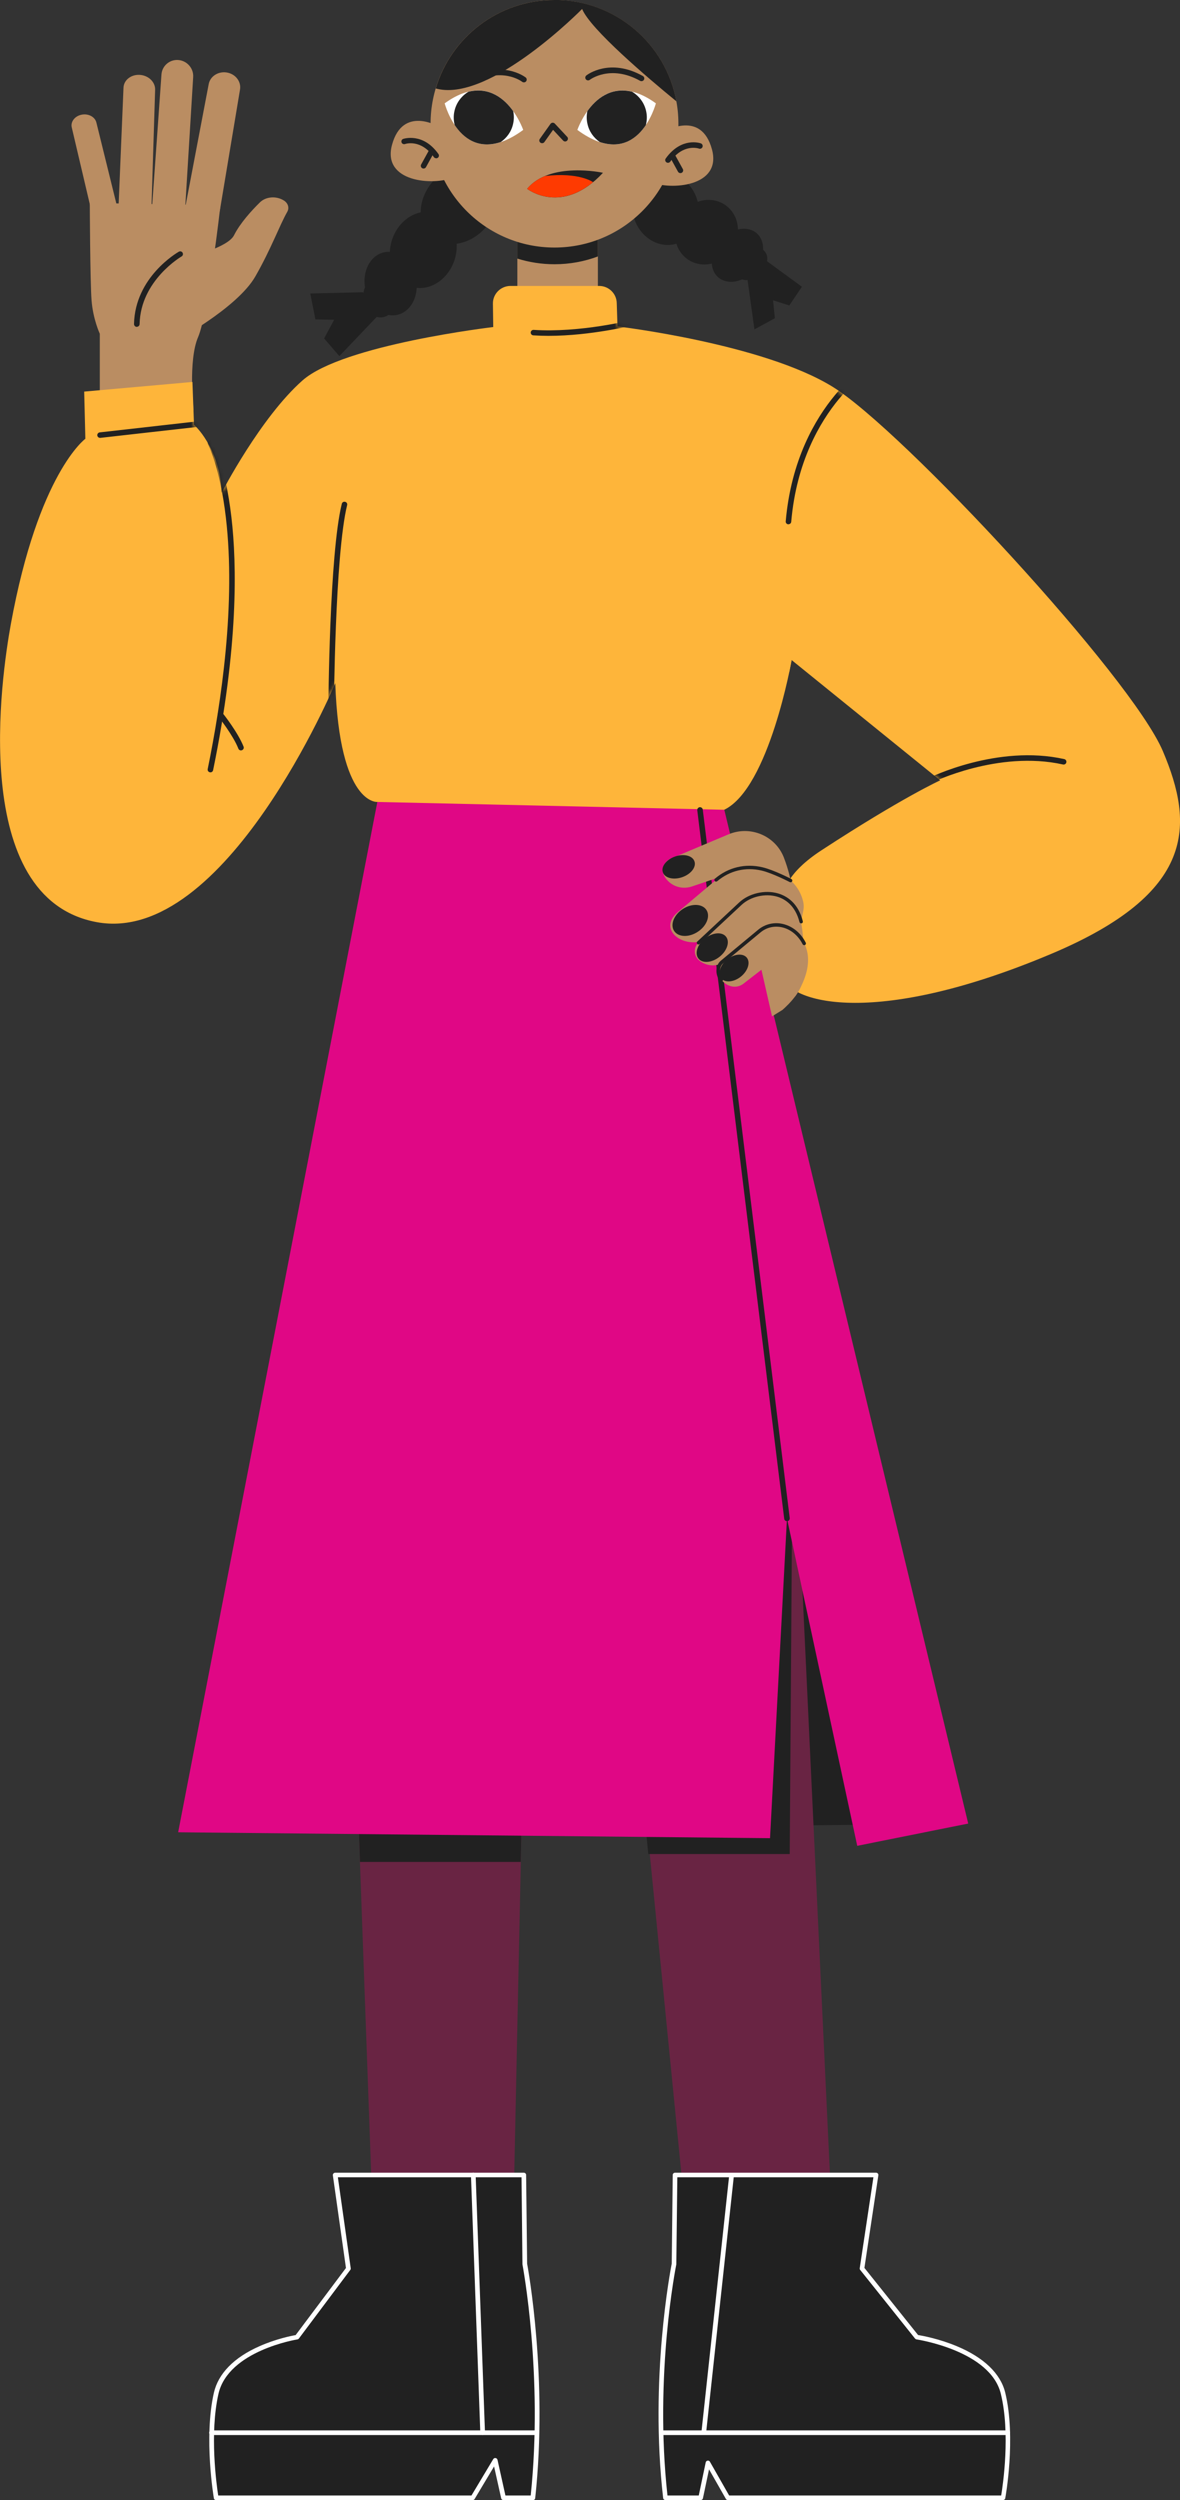 <?xml version="1.0" encoding="UTF-8"?>
<svg xmlns="http://www.w3.org/2000/svg" width="287" height="608" viewBox="0 0 287 608" fill="none">
  <rect x="0" y="0" width="287" height="608" fill="#333333" stroke="none"/>
  <g clip-path="url(#clip0_34_51027)">
    <path d="M145.418 50.101H125.833V78.828H145.418V50.101Z" fill="#BA8D62"></path>
    <path d="M235.49 443.475L43.331 445.596L78.361 328.424L198.268 324.121L235.49 443.475Z" fill="#212121"></path>
    <path d="M24.273 99.758V81.172C24.273 81.172 22.609 77.616 22.264 72.97C21.919 68.323 21.838 49.354 21.838 49.354L53.621 49.94C53.621 49.94 50.638 76.283 48.182 81.98C45.726 87.677 47.086 99.778 47.086 99.778H24.273V99.758Z" fill="#BA8D62"></path>
    <path d="M41.971 83.354C41.971 83.354 57.639 75.071 62.125 67.192C65.961 60.485 67.95 54.889 69.878 51.495C70.405 50.566 70.081 49.434 69.086 48.788C67.239 47.596 64.682 47.778 63.221 49.212C61.171 51.233 58.431 54.222 56.909 57.233C55.387 60.222 45.969 62.525 45.969 62.525L41.971 83.334V83.354Z" fill="#BA8D62"></path>
    <path d="M53.438 51.414L58.37 21.818C58.735 19.818 57.234 17.919 55.062 17.616C53.012 17.333 51.104 18.586 50.759 20.465L45.077 50.323L53.459 51.394L53.438 51.414Z" fill="#BA8D62"></path>
    <path d="M45.036 50.626L46.984 18.748C47.126 16.566 45.422 14.687 43.23 14.586C41.159 14.505 39.414 16.061 39.272 18.121L36.958 50.788L45.036 50.626Z" fill="#BA8D62"></path>
    <path d="M36.857 49.859L37.73 21.818C37.79 19.899 36.025 18.263 33.853 18.202C31.783 18.142 30.098 19.535 30.038 21.333L28.84 50.061L36.877 49.839L36.857 49.859Z" fill="#BA8D62"></path>
    <path d="M28.576 50.627L23.441 29.798C23.096 28.384 21.412 27.515 19.727 27.919C18.144 28.283 17.13 29.657 17.454 30.99L22.488 52.404L28.596 50.627H28.576Z" fill="#BA8D62"></path>
    <path d="M33.264 79.495C32.899 79.495 32.595 79.172 32.595 78.808C32.838 67.394 43.047 61.475 43.493 61.212C43.818 61.031 44.224 61.132 44.407 61.455C44.589 61.778 44.488 62.182 44.163 62.364C44.163 62.364 34.178 68.162 33.955 78.808C33.955 79.172 33.65 79.475 33.285 79.475L33.264 79.495Z" fill="#212121"></path>
    <path d="M91.33 557.818L80.817 265.96L130.643 263.475L124.371 562.424L91.33 557.818Z" fill="#692443"></path>
    <path d="M202.956 552.081L189.196 259.657L139.41 262.586L168.9 560.667L202.956 552.081Z" fill="#692443"></path>
    <path d="M181.808 67.98L183.492 80.101L188.465 77.394L188.018 73.031L191.976 74.283L195.041 69.738L185.867 63.031L181.808 67.98Z" fill="#212121"></path>
    <path d="M156.621 43.758C153.232 46.667 152.846 52.182 155.748 56.061C158.651 59.94 163.765 60.728 167.154 57.819C170.544 54.909 170.929 49.394 168.027 45.515C165.125 41.637 160.01 40.849 156.621 43.758Z" fill="#212121"></path>
    <path d="M177.201 61.677C174.197 64.93 169.346 65.212 166.383 62.344C163.42 59.475 163.461 54.505 166.464 51.253C169.468 48 174.319 47.717 177.282 50.586C180.245 53.455 180.205 58.424 177.201 61.677Z" fill="#212121"></path>
    <path d="M185.522 60.647L179.23 66.869L179.657 67.334C180.712 68.485 182.64 68.364 183.959 67.051L185.481 65.536C186.801 64.222 187.004 62.243 185.948 61.091L185.522 60.627V60.647Z" fill="#212121"></path>
    <path d="M183.31 65.899C180.631 68.788 176.714 69.394 174.522 67.293C172.33 65.192 172.756 61.132 175.415 58.263C178.074 55.394 182.011 54.768 184.203 56.869C186.374 58.97 185.968 63.031 183.31 65.899Z" fill="#212121"></path>
    <path d="M88.266 71.071L75.459 71.374L76.717 77.677L81.284 77.758L78.828 82.303L82.542 86.606L92.081 76.586L88.266 71.071Z" fill="#212121"></path>
    <path d="M120.414 44.424C118.465 39.98 113.006 38.748 108.196 41.657C103.386 44.586 101.072 50.566 103 55.01C104.948 59.455 110.408 60.687 115.218 57.778C120.028 54.849 122.342 48.869 120.414 44.424Z" fill="#212121"></path>
    <path d="M96.059 66.445C93.664 62.404 94.821 56.586 98.616 53.455C102.412 50.323 107.445 51.051 109.84 55.111C112.235 59.152 111.078 64.97 107.282 68.101C103.487 71.233 98.454 70.505 96.059 66.445Z" fill="#212121"></path>
    <path d="M94.598 76.505L90.153 68.121C88.347 69.455 87.799 72.283 88.915 74.424L89.26 75.051C90.397 77.192 92.791 77.838 94.598 76.505Z" fill="#212121"></path>
    <path d="M89.95 73.132C87.819 69.535 88.367 64.768 91.168 62.465C93.969 60.162 97.947 61.212 100.057 64.808C102.188 68.404 101.64 73.172 98.84 75.475C96.039 77.778 92.061 76.727 89.95 73.132Z" fill="#212121"></path>
    <path d="M125.833 62.889C128.694 63.778 131.718 64.263 134.864 64.263C138.578 64.263 142.13 63.596 145.418 62.364V50.101H125.833V62.889Z" fill="#212121"></path>
    <path d="M134.864 60.202C151.509 60.202 165.003 46.725 165.003 30.101C165.003 13.477 151.509 0 134.864 0C118.219 0 104.725 13.477 104.725 30.101C104.725 46.725 118.219 60.202 134.864 60.202Z" fill="#BA8D62"></path>
    <path d="M126.665 452.808L127.213 426.788L86.54 424.505L87.555 452.808H126.665Z" fill="#212121"></path>
    <path d="M188.201 259.657L139.41 262.586L157.676 450.889H192.077L192.605 374.586L193.762 380.061L188.201 259.657Z" fill="#212121"></path>
    <path d="M106.775 30.828C106.775 30.828 97.967 25.556 95.349 35.212C92.873 44.343 105.415 45.192 110.307 43.152C115.198 41.111 106.775 30.828 106.775 30.828Z" fill="#BA8D62"></path>
    <path d="M131.84 34.828C131.698 34.828 131.576 34.788 131.455 34.707C131.15 34.485 131.069 34.081 131.292 33.778L133.89 30.121C134.012 29.96 134.194 29.859 134.397 29.838C134.6 29.838 134.803 29.899 134.945 30.061L137.949 33.273C138.213 33.535 138.193 33.96 137.909 34.222C137.645 34.485 137.218 34.465 136.955 34.182L134.519 31.576L132.408 34.545C132.287 34.727 132.063 34.828 131.86 34.828H131.84Z" fill="#212121"></path>
    <path d="M156.012 19.738C155.89 19.738 155.789 19.717 155.687 19.657C148.442 15.616 143.49 19.374 143.449 19.414C143.165 19.637 142.739 19.596 142.495 19.293C142.272 19.01 142.313 18.586 142.617 18.344C142.84 18.162 148.32 14 156.357 18.485C156.682 18.667 156.804 19.071 156.621 19.394C156.499 19.616 156.276 19.738 156.033 19.738H156.012Z" fill="#212121"></path>
    <path d="M150.228 79.394C150.228 79.394 185.522 83.576 202.509 94.061C219.497 104.546 275.168 164.586 282.839 182.687C290.45 200.647 290.856 217.131 255.765 231.939C213.489 249.778 192.423 244.101 190.19 237.515C187.958 230.929 193.011 225.798 193.011 225.798C193.011 225.798 183.472 217.434 199.79 206.788C219.436 193.96 228.67 189.778 228.67 189.778L192.544 160.525C192.544 160.525 187.105 191.576 176.186 196.909C165.247 202.242 91.817 195.03 91.817 195.03C91.817 195.03 82.562 195.98 81.548 166.141C81.548 166.141 54.818 230.02 23.543 224.263C-7.733 218.505 0.386 164.162 2.638 151.778C9.336 115.03 20.762 106.707 20.762 106.707L20.478 95.232L46.802 92.889L47.187 103.313C47.187 103.313 53.316 108.546 53.925 119.798C53.925 119.798 63.322 101.576 73.592 92.505C83.435 83.818 119.967 79.535 119.967 79.535L119.886 73.859C119.845 71.475 121.794 69.535 124.168 69.535H145.722C148.036 69.535 149.944 71.374 150.005 73.677L150.187 79.414L150.228 79.394Z" fill="#FEB53A"></path>
    <path d="M176.166 196.93L235.49 443.475L208.497 448.889L191.408 369.273L187.288 447.031L43.331 445.596L77.489 268.93L91.777 195.031L176.166 196.93Z" fill="#E00785"></path>
    <path d="M106.065 38.485C105.862 38.485 105.639 38.384 105.517 38.202C102.371 33.758 98.677 34.97 98.515 35.03C98.17 35.152 97.784 34.97 97.662 34.626C97.541 34.283 97.723 33.899 98.068 33.778C98.109 33.778 102.878 32.121 106.633 37.455C106.856 37.758 106.775 38.182 106.471 38.384C106.349 38.465 106.227 38.505 106.085 38.505L106.065 38.485Z" fill="#212121"></path>
    <path d="M103.02 40.99C102.919 40.99 102.797 40.97 102.696 40.909C102.371 40.727 102.249 40.323 102.432 40L104.258 36.687C104.441 36.364 104.847 36.243 105.172 36.424C105.496 36.606 105.618 37.01 105.436 37.334L103.609 40.647C103.487 40.869 103.264 40.99 103.02 40.99Z" fill="#212121"></path>
    <path d="M140.425 31.596C140.425 31.596 145.986 15.354 159.523 25.131C159.523 25.131 155.058 42.343 140.425 31.596Z" fill="white"></path>
    <path d="M157.088 30.404C157.352 29.354 157.413 28.242 157.169 27.111C156.743 25.01 155.424 23.313 153.719 22.303C148.503 21.05 144.951 24.101 142.861 27.03C142.658 27.98 142.637 29.01 142.861 30.02C143.246 31.939 144.383 33.515 145.885 34.545C151.507 36.404 155.058 33.455 157.108 30.384L157.088 30.404Z" fill="#212121"></path>
    <path d="M127.253 31.596C127.253 31.596 121.692 15.354 108.155 25.131C108.155 25.131 112.62 42.343 127.253 31.596Z" fill="white"></path>
    <path d="M110.591 30.404C110.327 29.354 110.266 28.242 110.51 27.111C110.936 25.01 112.255 23.313 113.96 22.303C119.176 21.05 122.727 24.101 124.818 27.03C125.021 27.98 125.041 29.01 124.818 30.02C124.432 31.939 123.296 33.515 121.794 34.545C116.172 36.404 112.62 33.455 110.57 30.384L110.591 30.404Z" fill="#212121"></path>
    <path d="M134.864 0C121.205 0 109.677 9.071 105.984 21.515C106.126 21.556 106.247 21.576 106.389 21.616C119.46 24.687 141.582 2.182 141.582 2.182C143.591 7.091 157.534 18.93 164.516 24.647C161.959 10.626 149.66 -0.02 134.864 -0.02V0Z" fill="#212121"></path>
    <path d="M161.736 31.939C161.736 31.939 170.544 26.667 173.162 36.323C175.638 45.455 163.095 46.303 158.204 44.263C153.313 42.222 161.736 31.939 161.736 31.939Z" fill="#BA8D62"></path>
    <path d="M162.466 39.596C162.324 39.596 162.202 39.556 162.081 39.475C161.776 39.253 161.695 38.849 161.918 38.546C163.867 35.798 166.059 34.929 167.56 34.687C169.225 34.424 170.422 34.849 170.463 34.869C170.808 34.99 170.99 35.374 170.869 35.738C170.747 36.081 170.361 36.263 170.016 36.142C169.854 36.081 166.16 34.869 163.014 39.313C162.892 39.495 162.669 39.596 162.466 39.596Z" fill="#212121"></path>
    <path d="M165.49 42.101C165.247 42.101 165.023 41.98 164.902 41.758L163.075 38.444C162.892 38.121 163.014 37.717 163.339 37.535C163.664 37.354 164.07 37.475 164.252 37.798L166.079 41.111C166.261 41.434 166.14 41.839 165.815 42.02C165.714 42.081 165.592 42.101 165.49 42.101Z" fill="#212121"></path>
    <path d="M114.447 20.303C114.203 20.303 113.98 20.182 113.858 19.96C113.676 19.636 113.777 19.232 114.102 19.05C122.098 14.505 127.598 18.646 127.842 18.828C128.146 19.05 128.187 19.475 127.964 19.778C127.74 20.061 127.314 20.121 127.01 19.899C126.807 19.737 121.956 16.162 114.772 20.242C114.67 20.303 114.548 20.323 114.447 20.323V20.303Z" fill="#212121"></path>
    <path d="M146.656 42.02C146.656 42.02 133.748 39.192 128.207 45.919C128.207 45.919 136.772 52.647 146.656 42.02Z" fill="#212121"></path>
    <path d="M132.551 42.808C130.907 43.495 129.384 44.485 128.207 45.919C128.207 45.919 135.412 51.556 144.241 44.303C144.18 44.263 140.872 41.838 132.551 42.808Z" fill="#FE3A01"></path>
    <path d="M191.408 369.94C191.063 369.94 190.779 369.697 190.738 369.354L169.59 197.051C169.549 196.687 169.813 196.344 170.179 196.303C170.544 196.263 170.889 196.525 170.929 196.889L192.078 369.192C192.118 369.556 191.854 369.899 191.489 369.94C191.469 369.94 191.428 369.94 191.408 369.94Z" fill="#212121"></path>
    <path d="M189.946 227.879L185.197 235.838L187.775 247.172L190.291 245.616C190.291 245.616 195.102 241.596 195.183 238.202C195.264 234.808 189.946 227.879 189.946 227.879Z" fill="#BA8D62"></path>
    <path d="M192.301 214.141C192.301 214.141 191.854 211.636 190.636 208.505C188.546 203.212 182.457 200.687 177.181 202.909L163.116 208.828C161.37 209.556 160.7 211.677 161.695 213.273C162.324 214.283 163.258 215.051 164.313 215.475C165.571 216 167.012 216.02 168.311 215.576L178.053 212.283L192.321 214.121L192.301 214.141Z" fill="#BA8D62"></path>
    <path d="M194.127 227.556L195.345 221.636C195.528 220.788 195.528 219.919 195.304 219.091C194.452 215.596 191.692 212.808 188.079 211.96L185.319 211.313C181.382 210.384 177.241 211.374 174.156 213.98L164.861 221.818C160.376 225.616 164.922 229.778 169.773 229.091C170.28 229.01 170.767 228.909 171.214 228.788C175.415 227.556 182.823 221.333 182.823 221.333L194.107 227.576L194.127 227.556Z" fill="#BA8D62"></path>
    <path d="M195.467 231.273C195.467 231.273 195.467 222.949 193.417 220.586C189.906 216.566 183.858 216.222 180.042 219.778L169.874 229.273C168.616 230.444 168.717 232.525 170.097 233.616C170.97 234.303 172.005 234.687 173.061 234.768C174.319 234.848 175.557 234.424 176.531 233.636L183.817 227.778L195.467 231.273Z" fill="#BA8D62"></path>
    <path d="M195.609 229.434C193.275 224.828 188.059 223.616 184.649 226.444L175.557 233.98C174.42 234.909 174.359 236.95 175.415 238.242C176.085 239.071 176.896 239.596 177.769 239.838C178.804 240.121 179.839 239.919 180.712 239.313L185.197 235.838C191.489 231.455 189.622 234.768 193.356 242.364C193.356 242.364 198.613 235.354 195.609 229.434Z" fill="#BA8D62"></path>
    <path d="M161.228 212.162C161.715 213.556 163.846 214.061 165.957 213.313C168.088 212.566 169.407 210.828 168.9 209.455C168.413 208.061 166.282 207.556 164.171 208.303C162.04 209.051 160.721 210.788 161.228 212.162Z" fill="#212121"></path>
    <path d="M163.968 226.404C164.983 227.939 167.56 228.02 169.712 226.606C171.883 225.192 172.817 222.788 171.802 221.273C170.787 219.758 168.21 219.657 166.059 221.071C163.907 222.485 162.953 224.889 163.968 226.404Z" fill="#212121"></path>
    <path d="M169.894 233.131C170.889 234.364 173.182 234.142 175.029 232.667C176.876 231.192 177.566 228.99 176.572 227.778C175.577 226.546 173.284 226.768 171.437 228.243C169.59 229.717 168.9 231.919 169.894 233.131Z" fill="#212121"></path>
    <path d="M175.415 237.919C176.348 239.071 178.5 238.869 180.205 237.495C181.909 236.121 182.559 234.061 181.646 232.909C180.732 231.758 178.561 231.96 176.856 233.333C175.131 234.707 174.501 236.768 175.415 237.919Z" fill="#212121"></path>
    <path d="M175.415 238.444C175.415 238.444 175.293 238.424 175.252 238.364C174.136 236.99 174.217 234.828 175.415 233.838L184.507 226.303C186.09 224.99 188.181 224.465 190.21 224.889C192.544 225.374 194.574 226.99 195.751 229.354C195.792 229.455 195.751 229.576 195.67 229.616C195.568 229.657 195.447 229.616 195.406 229.535C194.269 227.293 192.341 225.737 190.129 225.273C188.181 224.869 186.273 225.354 184.751 226.606L175.658 234.141C174.603 235.01 174.562 236.909 175.537 238.121C175.597 238.202 175.597 238.323 175.516 238.404C175.476 238.424 175.435 238.444 175.395 238.444H175.415Z" fill="#212121"></path>
    <path d="M175.415 238.667C175.293 238.667 175.171 238.606 175.09 238.505C173.893 237.051 173.994 234.748 175.293 233.657L184.385 226.121C186.029 224.748 188.181 224.222 190.271 224.667C192.666 225.172 194.756 226.828 195.974 229.253C196.035 229.354 196.035 229.475 195.995 229.576C195.954 229.677 195.893 229.778 195.792 229.818C195.589 229.919 195.325 229.838 195.223 229.636C194.107 227.455 192.24 225.939 190.109 225.495C188.242 225.111 186.395 225.556 184.933 226.788L175.841 234.323C174.887 235.111 174.847 236.869 175.76 238C175.821 238.081 175.861 238.202 175.861 238.303C175.861 238.424 175.8 238.505 175.699 238.586C175.618 238.647 175.537 238.687 175.435 238.687L175.415 238.667Z" fill="#212121"></path>
    <path d="M169.894 229.475C169.894 229.475 169.793 229.454 169.752 229.414C169.671 229.333 169.691 229.212 169.752 229.131L179.92 219.636C182.234 217.475 186.05 216.586 189.155 217.495C191.225 218.101 193.924 219.737 195.02 224.121C195.041 224.222 194.98 224.323 194.878 224.364C194.777 224.384 194.675 224.323 194.635 224.222C193.579 220.02 191.002 218.465 189.033 217.879C186.05 217.01 182.396 217.858 180.184 219.939L170.016 229.434C170.016 229.434 169.935 229.495 169.874 229.495L169.894 229.475Z" fill="#212121"></path>
    <path d="M169.894 229.697C169.773 229.697 169.671 229.656 169.59 229.555C169.509 229.475 169.468 229.374 169.468 229.252C169.468 229.131 169.509 229.03 169.61 228.97L179.778 219.475C182.153 217.252 186.05 216.343 189.236 217.273C191.367 217.899 194.127 219.576 195.264 224.04C195.284 224.141 195.264 224.263 195.223 224.364C195.162 224.465 195.081 224.525 194.959 224.545C194.736 224.606 194.513 224.465 194.452 224.242C193.417 220.162 190.921 218.626 189.013 218.061C186.09 217.212 182.539 218.04 180.367 220.061L170.199 229.555C170.199 229.555 170.016 229.677 169.915 229.677L169.894 229.697Z" fill="#212121"></path>
    <path d="M192.301 214.343C192.301 214.343 192.24 214.343 192.22 214.323C192.179 214.303 187.998 212.141 185.299 211.495C181.321 210.566 177.424 211.495 174.319 214.121C174.238 214.182 174.116 214.182 174.035 214.101C173.974 214.02 173.974 213.899 174.055 213.818C177.262 211.111 181.28 210.141 185.38 211.111C188.14 211.757 192.22 213.879 192.402 213.959C192.504 214 192.544 214.121 192.483 214.222C192.443 214.283 192.382 214.323 192.301 214.323V214.343Z" fill="#212121"></path>
    <path d="M192.301 214.566C192.301 214.566 192.159 214.566 192.098 214.525C192.057 214.505 187.897 212.343 185.238 211.717C181.341 210.808 177.505 211.717 174.441 214.303C174.359 214.384 174.238 214.404 174.136 214.404C174.014 214.404 173.913 214.343 173.852 214.263C173.771 214.182 173.751 214.061 173.751 213.96C173.751 213.838 173.811 213.737 173.893 213.677C177.16 210.909 181.26 209.939 185.421 210.909C188.201 211.556 192.321 213.697 192.483 213.778C192.686 213.879 192.768 214.141 192.666 214.343C192.585 214.485 192.443 214.566 192.301 214.566Z" fill="#212121"></path>
    <path d="M164.232 528.929H213.124L209.694 551.677L223.028 568.364C223.028 568.364 241.315 571.01 243.973 582.02C246.632 593.01 243.973 607.434 243.973 607.434H177.038L172.208 598.95L170.422 607.434H161.857C158.427 577.475 163.948 550.546 163.948 550.546L164.212 528.929H164.232Z" fill="#212121"></path>
    <path d="M243.973 608H177.038C176.835 608 176.653 607.899 176.551 607.717L172.452 600.525L170.97 607.556C170.909 607.818 170.686 608 170.422 608H161.857C161.573 608 161.33 607.778 161.289 607.495C157.961 578.424 163.116 551.859 163.38 550.485L163.623 528.929C163.623 528.626 163.887 528.384 164.191 528.384H213.083C213.246 528.384 213.408 528.465 213.51 528.586C213.611 528.707 213.672 528.869 213.631 529.03L210.242 551.535L223.292 567.859C224.287 568.02 228.325 568.747 232.689 570.566C239.285 573.313 243.364 577.232 244.501 581.899C247.16 592.889 244.542 607.394 244.501 607.535C244.46 607.798 244.217 608 243.953 608H243.973ZM177.383 606.889H243.507C243.933 604.343 245.78 591.838 243.425 582.162C240.888 571.657 223.109 568.949 222.927 568.929C222.785 568.909 222.663 568.828 222.561 568.727L209.227 552.04C209.126 551.919 209.085 551.758 209.105 551.616L212.434 529.495H164.739L164.496 550.566C164.496 550.566 164.496 550.626 164.496 550.667C164.435 550.929 159.097 577.556 162.344 606.889H169.955L171.64 598.848C171.68 598.626 171.863 598.444 172.107 598.404C172.33 598.364 172.573 598.485 172.675 598.687L177.343 606.889H177.383Z" fill="white"></path>
    <path d="M127.375 528.929H81.507L84.734 551.677L72.232 568.364C72.232 568.364 55.082 571.01 52.566 582.02C50.069 593.01 52.566 607.434 52.566 607.434H114.954L120.414 598.303L122.443 607.434H129.587C132.794 577.475 127.619 550.546 127.619 550.546L127.375 528.929Z" fill="#212121"></path>
    <path d="M129.587 608H122.443C122.179 608 121.956 607.818 121.895 607.556L120.17 599.818L115.441 607.737C115.34 607.899 115.157 608.02 114.954 608.02H52.566C52.302 608.02 52.058 607.818 52.018 607.556C51.997 607.414 49.521 592.909 52.018 581.919C53.073 577.252 56.909 573.313 63.099 570.586C67.158 568.788 70.933 568.04 71.907 567.879L84.145 551.556L80.959 529.03C80.939 528.869 80.979 528.707 81.101 528.586C81.203 528.465 81.365 528.384 81.527 528.384H127.395C127.7 528.384 127.964 528.626 127.964 528.929L128.207 550.505C128.451 551.838 133.301 578.424 130.176 607.515C130.135 607.798 129.912 608.02 129.608 608.02L129.587 608ZM122.89 606.889H129.08C132.145 577.556 127.111 550.929 127.071 550.667C127.071 550.626 127.071 550.606 127.071 550.566L126.847 529.495H82.177L85.302 551.616C85.323 551.758 85.302 551.919 85.201 552.02L72.699 568.707C72.618 568.828 72.475 568.909 72.334 568.929C72.171 568.949 55.529 571.657 53.134 582.162C50.942 591.838 52.667 604.343 53.073 606.889H114.67L119.967 598.04C120.089 597.838 120.312 597.737 120.536 597.778C120.759 597.818 120.941 597.98 121.002 598.202L122.93 606.889H122.89Z" fill="white"></path>
    <path d="M245.11 592.182H161.005C160.701 592.182 160.437 591.94 160.437 591.616C160.437 591.293 160.68 591.051 161.005 591.051H245.11C245.414 591.051 245.678 591.293 245.678 591.616C245.678 591.94 245.435 592.182 245.11 592.182Z" fill="white"></path>
    <path d="M130.419 592.182H51.449C51.145 592.182 50.881 591.94 50.881 591.616C50.881 591.293 51.125 591.051 51.449 591.051H130.419C130.724 591.051 130.988 591.293 130.988 591.616C130.988 591.94 130.744 592.182 130.419 592.182Z" fill="white"></path>
    <path d="M117.39 592.162C117.085 592.162 116.842 591.919 116.821 591.616L114.548 528.97C114.548 528.667 114.772 528.404 115.096 528.384C115.401 528.384 115.665 528.606 115.685 528.929L117.958 591.576C117.958 591.879 117.735 592.141 117.41 592.162C117.41 592.162 117.41 592.162 117.39 592.162Z" fill="white"></path>
    <path d="M171.193 591.919C171.193 591.919 171.153 591.919 171.132 591.919C170.828 591.879 170.605 591.616 170.625 591.293L177.363 528.97C177.404 528.667 177.668 528.444 177.992 528.465C178.297 528.505 178.52 528.768 178.5 529.091L171.762 591.414C171.721 591.697 171.477 591.919 171.214 591.919H171.193Z" fill="white"></path>
    <path d="M191.976 163.333L192.524 160.525C192.524 160.525 189.987 139.394 190.19 130.445C190.393 121.495 176.754 117.798 176.754 117.798L167.276 151.94L191.976 163.333Z" fill="#FEB53A"></path>
    <mask id="mask0_34_51027" style="mask-type:luminance" maskUnits="userSpaceOnUse" x="0" y="69" width="288" height="175">
      <path d="M150.228 79.394C150.228 79.394 185.522 83.576 202.509 94.061C219.497 104.546 275.168 164.586 282.839 182.687C290.45 200.647 290.856 217.131 255.765 231.939C213.489 249.778 192.423 244.101 190.19 237.515C187.958 230.929 193.011 225.798 193.011 225.798C193.011 225.798 183.472 217.434 199.79 206.788C219.436 193.96 228.67 189.778 228.67 189.778L192.544 160.525C192.544 160.525 187.105 191.576 176.186 196.909C165.247 202.242 91.817 195.03 91.817 195.03C91.817 195.03 82.562 195.98 81.548 166.141C81.548 166.141 54.818 230.02 23.543 224.263C-7.733 218.505 0.386 164.162 2.638 151.778C9.336 115.03 20.762 106.707 20.762 106.707L20.478 95.232L46.802 92.889L47.187 103.313C47.187 103.313 53.316 108.546 53.925 119.798C53.925 119.798 63.322 101.576 73.592 92.505C83.435 83.818 119.967 79.535 119.967 79.535L119.886 73.859C119.845 71.475 121.794 69.535 124.168 69.535H145.722C148.036 69.535 149.944 71.374 150.005 73.677L150.187 79.414L150.228 79.394Z" fill="white"></path>
    </mask>
    <g mask="url(#mask0_34_51027)">
      <path d="M226.255 190.465C226.012 190.465 225.768 190.323 225.646 190.101C225.484 189.778 225.606 189.374 225.951 189.192C226.113 189.111 242.573 180.97 258.85 184.606C259.215 184.687 259.439 185.051 259.357 185.414C259.276 185.778 258.911 186 258.546 185.919C242.756 182.404 226.702 190.303 226.539 190.384C226.438 190.424 226.336 190.465 226.235 190.465H226.255Z" fill="#212121"></path>
      <path d="M191.773 127.515C191.773 127.515 191.732 127.515 191.712 127.515C191.347 127.475 191.063 127.152 191.103 126.788C192.402 111.818 198.308 101.859 203.037 96.141C208.172 89.919 212.962 87.293 213.165 87.192C213.489 87.01 213.895 87.131 214.078 87.455C214.261 87.778 214.139 88.182 213.814 88.364C213.753 88.404 209.004 91.03 204.032 97.05C199.445 102.606 193.701 112.303 192.443 126.889C192.423 127.232 192.118 127.495 191.773 127.495V127.515Z" fill="#212121"></path>
      <path d="M80.533 173.596C80.168 173.596 79.863 173.293 79.863 172.929C79.863 171.374 80.107 134.788 83.131 122.525C83.212 122.162 83.577 121.94 83.943 122.041C84.308 122.121 84.531 122.485 84.43 122.849C81.446 134.95 81.203 172.566 81.203 172.95C81.203 173.313 80.898 173.616 80.533 173.616V173.596Z" fill="#212121"></path>
      <path d="M51.185 187.818C51.185 187.818 51.104 187.818 51.043 187.818C50.678 187.737 50.435 187.394 50.516 187.03C53.864 170.647 57.376 146.727 54.94 125.899C53.499 113.515 50.617 108.081 50.597 108.04C50.414 107.717 50.536 107.313 50.861 107.131C51.185 106.95 51.591 107.071 51.774 107.394C51.896 107.616 54.798 113.111 56.28 125.737C57.639 137.333 57.964 157.434 51.835 187.293C51.774 187.616 51.49 187.838 51.165 187.838L51.185 187.818Z" fill="#212121"></path>
      <path d="M58.614 182.505C58.35 182.505 58.086 182.343 57.984 182.081C56.706 178.808 53.114 174.283 53.073 174.242C52.85 173.96 52.89 173.535 53.175 173.293C53.459 173.071 53.885 173.111 54.128 173.394C54.291 173.576 57.883 178.121 59.243 181.576C59.385 181.919 59.202 182.303 58.857 182.444C58.776 182.485 58.695 182.485 58.614 182.485V182.505Z" fill="#212121"></path>
      <path d="M133.403 81.677C132.165 81.677 130.927 81.636 129.709 81.556C129.344 81.535 129.06 81.212 129.08 80.849C129.1 80.485 129.425 80.202 129.79 80.222C141.115 80.97 153.577 77.838 153.719 77.798C154.084 77.697 154.449 77.919 154.531 78.283C154.632 78.647 154.409 79.01 154.044 79.091C153.922 79.111 143.794 81.677 133.383 81.677H133.403Z" fill="#212121"></path>
      <path d="M24.334 106.485C23.989 106.485 23.705 106.222 23.665 105.899C23.624 105.535 23.888 105.192 24.253 105.152L51.104 102.121C51.47 102.081 51.815 102.344 51.855 102.707C51.896 103.071 51.632 103.414 51.267 103.455L24.416 106.485C24.416 106.485 24.355 106.485 24.334 106.485Z" fill="#212121"></path>
    </g>
  </g>
  <defs>
    <clipPath id="clip0_34_51027">
      <rect width="287" height="608" fill="white"></rect>
    </clipPath>
  </defs>
</svg>

